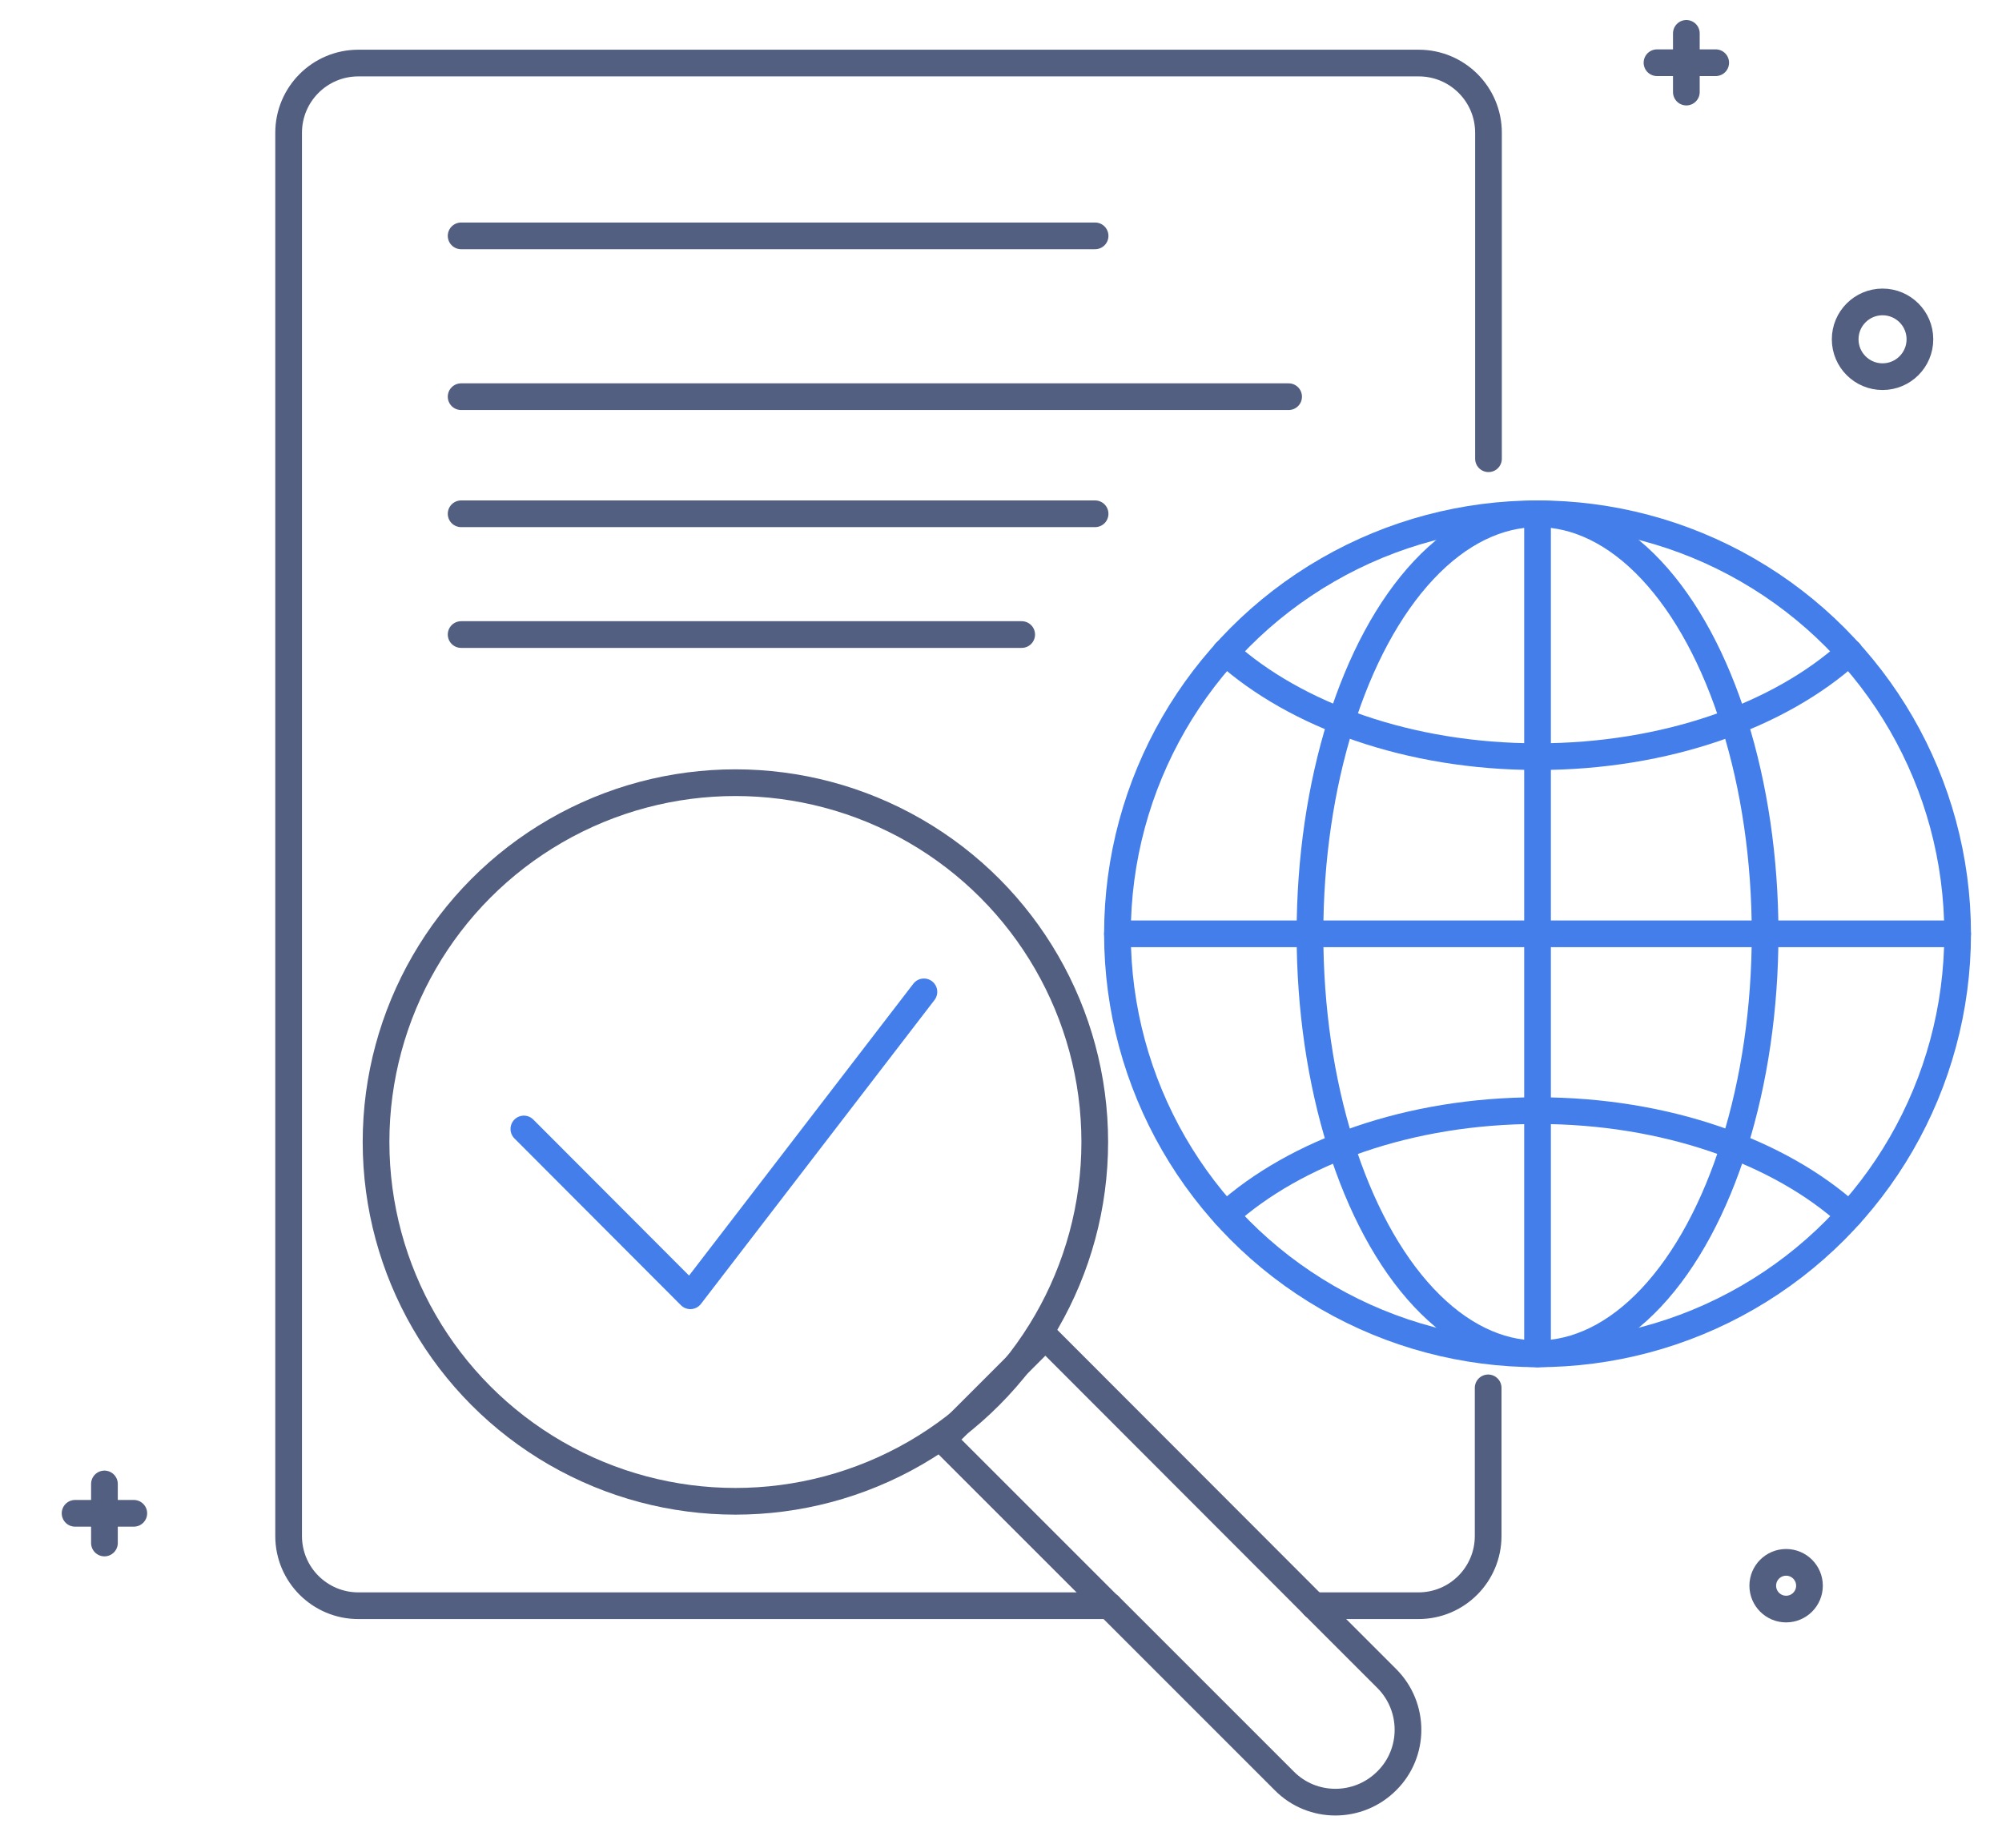 <svg xmlns="http://www.w3.org/2000/svg" xmlns:xlink="http://www.w3.org/1999/xlink" id="&#x56FE;&#x5C42;_1" x="0px" y="0px" viewBox="0 0 600 554" style="enable-background:new 0 0 600 554;" xml:space="preserve"><style type="text/css">	.st0{fill:none;stroke:#525F81;stroke-width:8;stroke-linecap:round;stroke-linejoin:round;stroke-miterlimit:7.111;}	.st1{fill:none;stroke:#437EEB;stroke-width:8;stroke-linecap:round;stroke-linejoin:round;stroke-miterlimit:13.333;}</style><circle class="st0" cx="220.4" cy="342.3" r="107.7"></circle><g>	<path class="st0" d="M446.1,137.5V39.8c0-11.6-9.4-20.9-20.9-20.9H107.4c-11.6,0-20.9,9.4-20.9,20.9v420.6  c0,11.6,9.4,20.9,20.9,20.9h224.9"></path>	<path class="st0" d="M393.8,481.3h31.3c11.6,0,20.9-9.4,20.9-20.9V416"></path>	<path class="st0" d="M393.8,481.3l21.8,21.8c8.5,8.5,8.5,22.3,0,30.7c-8.5,8.5-22.3,8.5-30.7,0l-52.5-52.5"></path>	<polyline class="st0" points="393.8,481.3 313.3,400.7 282.5,431.5 332.3,481.3  "></polyline></g><line class="st0" x1="138.2" y1="70.7" x2="328.2" y2="70.7"></line><line class="st0" x1="386.2" y1="118.9" x2="138.2" y2="118.9"></line><line class="st0" x1="138.2" y1="154" x2="328.2" y2="154"></line><line class="st0" x1="306.2" y1="190.2" x2="138.2" y2="190.2"></line><circle class="st0" cx="564.2" cy="101.7" r="11.2"></circle><circle class="st0" cx="535.3" cy="475.3" r="7"></circle><line class="st0" x1="496.6" y1="18.8" x2="514.2" y2="18.8"></line><line class="st0" x1="505.4" y1="27.6" x2="505.4" y2="10"></line><line class="st0" x1="22.5" y1="453.6" x2="40.1" y2="453.6"></line><line class="st0" x1="31.3" y1="462.5" x2="31.3" y2="444.8"></line><g>	<circle class="st1" cx="460.8" cy="279.9" r="125.9"></circle>	<ellipse class="st1" cx="460.8" cy="279.9" rx="68.2" ry="125.9"></ellipse>	<path class="st1" d="M367.3,364.2c21-18.9,55-31.3,93.5-31.3c38.4,0,72.5,12.3,93.5,31.3"></path>	<path class="st1" d="M367.3,195.5c21,18.9,55,31.3,93.5,31.3c38.4,0,72.5-12.3,93.5-31.3"></path>	<line class="st1" x1="334.9" y1="279.9" x2="586.7" y2="279.9"></line>	<line class="st1" x1="460.8" y1="405.8" x2="460.8" y2="154"></line></g><polyline class="st1" points="157,338.4 206.9,388.4 276.9,297.3 "></polyline></svg>